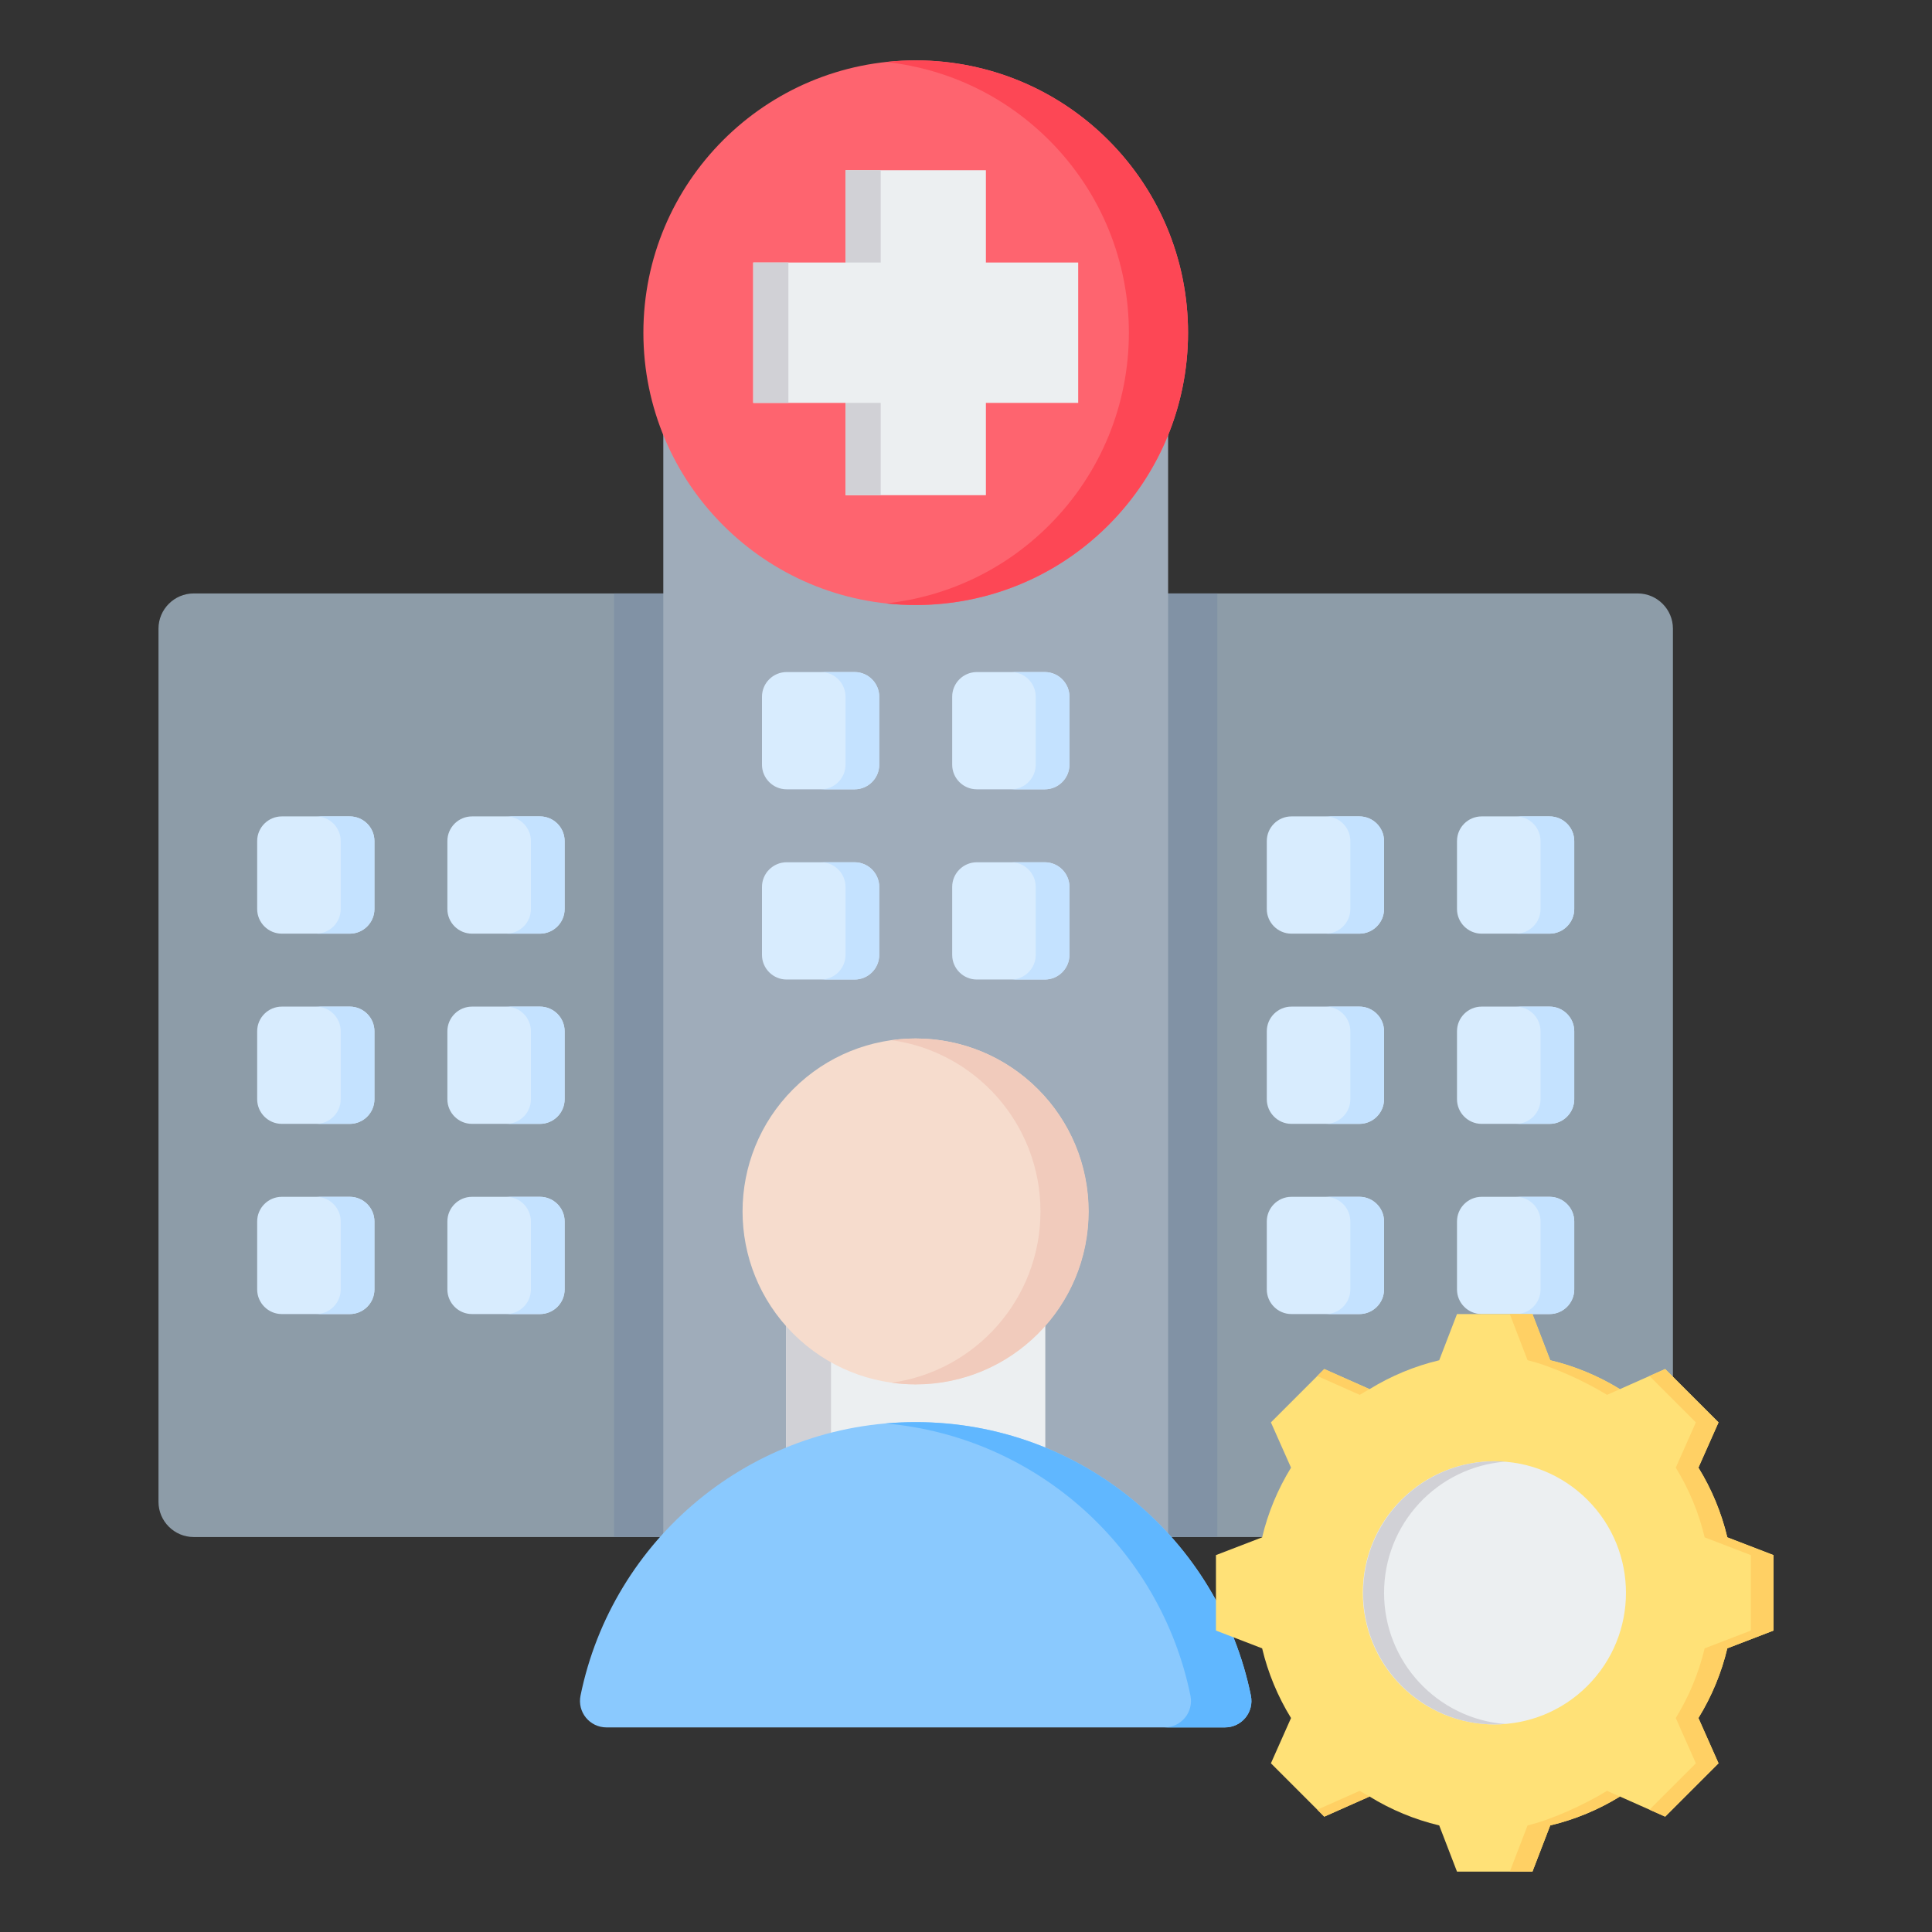 <svg width="512" height="512" viewBox="0 0 512 512" fill="none" xmlns="http://www.w3.org/2000/svg">
<rect x="0" y="0" width="512" height="512" fill="#333333" stroke="none"/>
<path fill-rule="evenodd" clip-rule="evenodd" d="M51.327 157.27H434.017C439.146 157.27 443.342 161.466 443.342 166.595V398.004C443.342 403.133 439.146 407.329 434.017 407.329H51.327C46.199 407.329 42.002 403.133 42.002 398.004V166.595C42.002 161.466 46.199 157.27 51.327 157.27Z" fill="#8D9CA8"/>
<path fill-rule="evenodd" clip-rule="evenodd" d="M162.728 157.27H322.617V407.328H162.728V157.27Z" fill="#8192A5"/>
<path fill-rule="evenodd" clip-rule="evenodd" d="M74.681 216.357H92.699C96.294 216.357 99.226 219.289 99.226 222.884V240.902C99.226 244.497 96.294 247.429 92.699 247.429H74.681C71.086 247.429 68.154 244.497 68.154 240.902V222.884C68.153 219.289 71.086 216.357 74.681 216.357ZM125.086 317.168H143.104C146.699 317.168 149.631 320.1 149.631 323.695V341.712C149.631 345.307 146.699 348.239 143.104 348.239H125.086C121.491 348.239 118.559 345.307 118.559 341.712V323.695C118.559 320.1 121.491 317.168 125.086 317.168ZM74.681 317.168H92.699C96.294 317.168 99.226 320.1 99.226 323.695V341.712C99.226 345.307 96.294 348.239 92.699 348.239H74.681C71.086 348.239 68.154 345.307 68.154 341.712V323.695C68.153 320.1 71.086 317.168 74.681 317.168ZM125.086 266.763H143.104C146.699 266.763 149.631 269.695 149.631 273.29V291.308C149.631 294.903 146.699 297.835 143.104 297.835H125.086C121.491 297.835 118.559 294.903 118.559 291.308V273.29C118.559 269.695 121.491 266.763 125.086 266.763ZM74.681 266.763H92.699C96.294 266.763 99.226 269.695 99.226 273.29V291.308C99.226 294.903 96.294 297.835 92.699 297.835H74.681C71.086 297.835 68.154 294.903 68.154 291.308V273.29C68.153 269.695 71.086 266.763 74.681 266.763ZM125.086 216.357H143.104C146.699 216.357 149.631 219.289 149.631 222.884V240.902C149.631 244.497 146.699 247.429 143.104 247.429H125.086C121.491 247.429 118.559 244.497 118.559 240.902V222.884C118.559 219.289 121.491 216.357 125.086 216.357Z" fill="#D8ECFE"/>
<path fill-rule="evenodd" clip-rule="evenodd" d="M83.765 216.357H92.698C96.293 216.357 99.225 219.289 99.225 222.884V240.902C99.225 244.497 96.293 247.429 92.698 247.429H83.765C87.36 247.429 90.292 244.497 90.292 240.902V222.884C90.293 219.289 87.36 216.357 83.765 216.357ZM134.171 317.168H143.104C146.699 317.168 149.631 320.1 149.631 323.695V341.712C149.631 345.307 146.699 348.239 143.104 348.239H134.171C137.766 348.239 140.698 345.307 140.698 341.712V323.695C140.698 320.1 137.766 317.168 134.171 317.168ZM83.765 317.168H92.698C96.293 317.168 99.225 320.1 99.225 323.695V341.712C99.225 345.307 96.293 348.239 92.698 348.239H83.765C87.36 348.239 90.292 345.307 90.292 341.712V323.695C90.293 320.1 87.36 317.168 83.765 317.168ZM134.171 266.763H143.104C146.699 266.763 149.631 269.695 149.631 273.29V291.308C149.631 294.903 146.699 297.835 143.104 297.835H134.171C137.766 297.835 140.698 294.903 140.698 291.308V273.29C140.698 269.695 137.766 266.763 134.171 266.763ZM83.765 266.763H92.698C96.293 266.763 99.225 269.695 99.225 273.29V291.308C99.225 294.903 96.293 297.835 92.698 297.835H83.765C87.36 297.835 90.292 294.903 90.292 291.308V273.29C90.293 269.695 87.36 266.763 83.765 266.763ZM134.171 216.357H143.104C146.699 216.357 149.631 219.289 149.631 222.884V240.902C149.631 244.497 146.699 247.429 143.104 247.429H134.171C137.766 247.429 140.698 244.497 140.698 240.902V222.884C140.698 219.289 137.766 216.357 134.171 216.357Z" fill="#C4E2FF"/>
<path fill-rule="evenodd" clip-rule="evenodd" d="M342.241 216.357H360.259C363.854 216.357 366.786 219.289 366.786 222.884V240.902C366.786 244.497 363.854 247.429 360.259 247.429H342.241C338.646 247.429 335.714 244.497 335.714 240.902V222.884C335.714 219.289 338.646 216.357 342.241 216.357ZM392.646 317.168H410.664C414.259 317.168 417.191 320.1 417.191 323.695V341.712C417.191 345.307 414.259 348.239 410.664 348.239H392.646C389.051 348.239 386.119 345.307 386.119 341.712V323.695C386.119 320.1 389.051 317.168 392.646 317.168ZM342.241 317.168H360.259C363.854 317.168 366.786 320.1 366.786 323.695V341.712C366.786 345.307 363.854 348.239 360.259 348.239H342.241C338.646 348.239 335.714 345.307 335.714 341.712V323.695C335.714 320.1 338.646 317.168 342.241 317.168ZM392.646 266.763H410.664C414.259 266.763 417.191 269.695 417.191 273.29V291.308C417.191 294.903 414.259 297.835 410.664 297.835H392.646C389.051 297.835 386.119 294.903 386.119 291.308V273.29C386.119 269.695 389.051 266.763 392.646 266.763ZM342.241 266.763H360.259C363.854 266.763 366.786 269.695 366.786 273.29V291.308C366.786 294.903 363.854 297.835 360.259 297.835H342.241C338.646 297.835 335.714 294.903 335.714 291.308V273.29C335.714 269.695 338.646 266.763 342.241 266.763ZM392.646 216.357H410.664C414.259 216.357 417.191 219.289 417.191 222.884V240.902C417.191 244.497 414.259 247.429 410.664 247.429H392.646C389.051 247.429 386.119 244.497 386.119 240.902V222.884C386.119 219.289 389.051 216.357 392.646 216.357Z" fill="#D8ECFE"/>
<path fill-rule="evenodd" clip-rule="evenodd" d="M351.326 216.357H360.259C363.854 216.357 366.786 219.289 366.786 222.884V240.902C366.786 244.497 363.854 247.429 360.259 247.429H351.326C354.921 247.429 357.853 244.497 357.853 240.902V222.884C357.853 219.289 354.921 216.357 351.326 216.357ZM401.731 317.168H410.664C414.259 317.168 417.191 320.1 417.191 323.695V341.712C417.191 345.307 414.259 348.239 410.664 348.239H401.731C405.326 348.239 408.258 345.307 408.258 341.712V323.695C408.258 320.1 405.326 317.168 401.731 317.168ZM351.326 317.168H360.259C363.854 317.168 366.786 320.1 366.786 323.695V341.712C366.786 345.307 363.854 348.239 360.259 348.239H351.326C354.921 348.239 357.853 345.307 357.853 341.712V323.695C357.853 320.1 354.921 317.168 351.326 317.168ZM401.731 266.763H410.664C414.259 266.763 417.191 269.695 417.191 273.29V291.308C417.191 294.903 414.259 297.835 410.664 297.835H401.731C405.326 297.835 408.258 294.903 408.258 291.308V273.29C408.258 269.695 405.326 266.763 401.731 266.763ZM351.326 266.763H360.259C363.854 266.763 366.786 269.695 366.786 273.29V291.308C366.786 294.903 363.854 297.835 360.259 297.835H351.326C354.921 297.835 357.853 294.903 357.853 291.308V273.29C357.853 269.695 354.921 266.763 351.326 266.763ZM401.731 216.357H410.664C414.259 216.357 417.191 219.289 417.191 222.884V240.902C417.191 244.497 414.259 247.429 410.664 247.429H401.731C405.326 247.429 408.258 244.497 408.258 240.902V222.884C408.258 219.289 405.326 216.357 401.731 216.357Z" fill="#C4E2FF"/>
<path fill-rule="evenodd" clip-rule="evenodd" d="M185.107 97.939H300.238C305.366 97.939 309.562 102.135 309.562 107.264V407.328H175.782V107.264C175.783 102.135 179.979 97.939 185.107 97.939Z" fill="#9FACBA"/>
<path fill-rule="evenodd" clip-rule="evenodd" d="M208.326 315.215V407.327H277.018V315.215C277.018 306.668 269.281 299.691 259.794 299.691H225.551C216.063 299.691 208.326 306.665 208.326 315.215Z" fill="#ECEFF1"/>
<path fill-rule="evenodd" clip-rule="evenodd" d="M208.326 315.215V407.327H220.23V315.215C220.23 306.665 227.967 299.691 237.455 299.691H225.551C216.063 299.691 208.326 306.665 208.326 315.215Z" fill="#D1D1D6"/>
<path fill-rule="evenodd" clip-rule="evenodd" d="M208.46 178.105H226.478C230.073 178.105 233.005 181.037 233.005 184.632V202.65C233.005 206.245 230.073 209.177 226.478 209.177H208.46C204.865 209.177 201.933 206.245 201.933 202.65V184.632C201.933 181.037 204.865 178.105 208.46 178.105ZM258.866 228.511H276.884C280.479 228.511 283.411 231.443 283.411 235.038V253.056C283.411 256.651 280.479 259.583 276.884 259.583H258.866C255.271 259.583 252.339 256.651 252.339 253.056V235.038C252.339 231.443 255.271 228.511 258.866 228.511ZM208.46 228.511H226.478C230.073 228.511 233.005 231.443 233.005 235.038V253.056C233.005 256.651 230.073 259.583 226.478 259.583H208.46C204.865 259.583 201.933 256.651 201.933 253.056V235.038C201.933 231.443 204.865 228.511 208.46 228.511ZM258.866 178.105H276.884C280.479 178.105 283.411 181.037 283.411 184.632V202.65C283.411 206.245 280.479 209.177 276.884 209.177H258.866C255.271 209.177 252.339 206.245 252.339 202.65V184.632C252.339 181.037 255.271 178.105 258.866 178.105Z" fill="#D8ECFE"/>
<path fill-rule="evenodd" clip-rule="evenodd" d="M217.545 178.105H226.478C230.073 178.105 233.005 181.037 233.005 184.632V202.65C233.005 206.245 230.073 209.177 226.478 209.177H217.545C221.14 209.177 224.072 206.245 224.072 202.65V184.632C224.072 181.037 221.14 178.105 217.545 178.105ZM267.95 228.511H276.883C280.478 228.511 283.41 231.443 283.41 235.038V253.056C283.41 256.651 280.478 259.583 276.883 259.583H267.95C271.545 259.583 274.477 256.651 274.477 253.056V235.038C274.478 231.443 271.546 228.511 267.95 228.511ZM217.545 228.511H226.478C230.073 228.511 233.005 231.443 233.005 235.038V253.056C233.005 256.651 230.073 259.583 226.478 259.583H217.545C221.14 259.583 224.072 256.651 224.072 253.056V235.038C224.072 231.443 221.14 228.511 217.545 228.511ZM267.95 178.105H276.883C280.478 178.105 283.41 181.037 283.41 184.632V202.65C283.41 206.245 280.478 209.177 276.883 209.177H267.95C271.545 209.177 274.477 206.245 274.477 202.65V184.632C274.478 181.037 271.546 178.105 267.95 178.105Z" fill="#C4E2FF"/>
<path d="M242.673 160.34C282.531 160.34 314.843 128.028 314.843 88.17C314.843 48.312 282.531 16 242.673 16C202.815 16 170.503 48.312 170.503 88.17C170.503 128.028 202.815 160.34 242.673 160.34Z" fill="#FE646F"/>
<path fill-rule="evenodd" clip-rule="evenodd" d="M293.704 37.139C321.888 65.323 321.888 111.018 293.704 139.202C277.615 155.291 255.82 162.191 234.834 159.91C250.611 158.196 265.932 151.297 278.027 139.202C306.211 111.018 306.211 65.323 278.027 37.139C265.932 25.044 250.611 18.144 234.834 16.431C255.82 14.15 277.615 21.05 293.704 37.139Z" fill="#FD4755"/>
<path fill-rule="evenodd" clip-rule="evenodd" d="M224.072 45.109H261.273V69.569H285.733V106.77H261.273V131.23H224.072V106.77H199.612V69.569H224.072V45.109Z" fill="#ECEFF1"/>
<path fill-rule="evenodd" clip-rule="evenodd" d="M224.072 45.109H233.397V59.838V69.569H224.072V45.109ZM224.072 106.77V131.23H233.397V106.77H224.072ZM208.937 69.569H199.612V106.77H208.937V69.569Z" fill="#D1D1D6"/>
<path fill-rule="evenodd" clip-rule="evenodd" d="M160.74 457.781L324.603 457.78C329.077 457.78 332.39 453.726 331.496 449.341C323.071 407.993 286.506 376.879 242.672 376.879C198.836 376.879 162.271 407.993 153.847 449.341C152.954 453.726 156.267 457.781 160.74 457.781Z" fill="#8AC9FE"/>
<path fill-rule="evenodd" clip-rule="evenodd" d="M308.582 457.78H324.603C329.077 457.78 332.39 453.726 331.496 449.341C323.071 407.993 286.506 376.879 242.672 376.879C239.972 376.879 237.301 376.998 234.661 377.229C274.882 380.751 307.569 410.539 315.475 449.34C316.369 453.725 313.057 457.78 308.582 457.78Z" fill="#60B7FF"/>
<path d="M275.017 353.442C292.913 335.545 292.913 306.529 275.017 288.632C257.12 270.736 228.104 270.736 210.207 288.632C192.311 306.529 192.311 335.545 210.207 353.442C228.104 371.338 257.12 371.338 275.017 353.442Z" fill="#F6DCCD"/>
<path fill-rule="evenodd" clip-rule="evenodd" d="M242.672 275.211C267.986 275.211 288.507 295.732 288.507 321.045C288.507 346.359 267.986 366.88 242.672 366.88C240.505 366.88 238.373 366.726 236.286 366.435C258.576 363.327 275.735 344.192 275.735 321.046C275.735 297.9 258.576 278.764 236.286 275.657C238.374 275.365 240.505 275.211 242.672 275.211Z" fill="#F1CBBC"/>
<path fill-rule="evenodd" clip-rule="evenodd" d="M410.828 360.482C417.351 362.034 423.581 364.621 429.291 368.136L441.288 362.807L455.428 376.947L450.101 388.941C453.618 394.651 456.204 400.884 457.757 407.409L469.997 412.12V432.117L457.754 436.829C456.202 443.352 453.615 449.582 450.1 455.292L455.428 467.289L441.288 481.429L429.294 476.102C423.584 479.619 417.351 482.205 410.826 483.757L406.116 495.999H386.119L381.407 483.756C374.884 482.204 368.654 479.617 362.944 476.102L350.947 481.43L336.807 467.29L342.134 455.296C338.617 449.586 336.031 443.353 334.478 436.828L322.238 432.117V412.12L334.48 407.408C336.032 400.884 338.619 394.653 342.135 388.944L336.807 376.948L350.947 362.808L362.944 368.137C368.654 364.621 374.884 362.035 381.407 360.483L386.12 348.24H406.117L410.828 360.482Z" fill="#FFE177"/>
<path fill-rule="evenodd" clip-rule="evenodd" d="M362.945 476.102L350.948 481.43L349.101 479.583L360.349 474.587C361.203 475.113 362.068 475.618 362.945 476.102ZM410.829 360.482C417.352 362.034 423.582 364.621 429.292 368.136L425.882 369.65C420.172 366.135 411.346 362.034 404.823 360.481L400.111 348.238H406.118L410.829 360.482ZM429.296 476.104C423.586 479.621 417.353 482.207 410.828 483.759L406.117 495.999H400.11L404.821 483.759C411.346 482.207 420.175 478.106 425.885 474.589L429.296 476.104ZM349.1 364.655L350.947 362.808L362.944 368.137C362.068 368.621 361.202 369.126 360.348 369.651L349.1 364.655ZM437.13 364.655L441.289 362.808L455.429 376.948L450.102 388.942C453.619 394.652 456.205 400.885 457.758 407.41L469.998 412.121V432.118L457.755 436.83C456.203 443.353 453.616 449.583 450.101 455.293L455.429 467.29L441.289 481.43L437.13 479.583L449.423 467.29L444.094 455.293C447.61 449.583 450.196 443.353 451.748 436.83L463.991 432.118V412.121L451.751 407.41C450.198 400.885 447.612 394.653 444.095 388.942L449.422 376.948L437.13 364.655Z" fill="#FFD064"/>
<path d="M420.685 446.772C434.302 433.155 434.301 411.079 420.685 397.463C407.069 383.846 384.992 383.846 371.376 397.463C357.76 411.079 357.76 433.155 371.376 446.772C384.992 460.388 407.069 460.388 420.685 446.772Z" fill="#ECEFF1"/>
<path fill-rule="evenodd" clip-rule="evenodd" d="M396.117 387.248C376.856 387.248 361.245 402.859 361.245 422.121C361.245 441.382 376.856 456.993 396.117 456.993C397.051 456.993 397.976 456.955 398.891 456.883C380.927 455.47 366.793 440.448 366.793 422.121C366.793 403.794 380.928 388.772 398.891 387.358C397.976 387.286 397.051 387.248 396.117 387.248Z" fill="#D1D1D6"/>
</svg>
